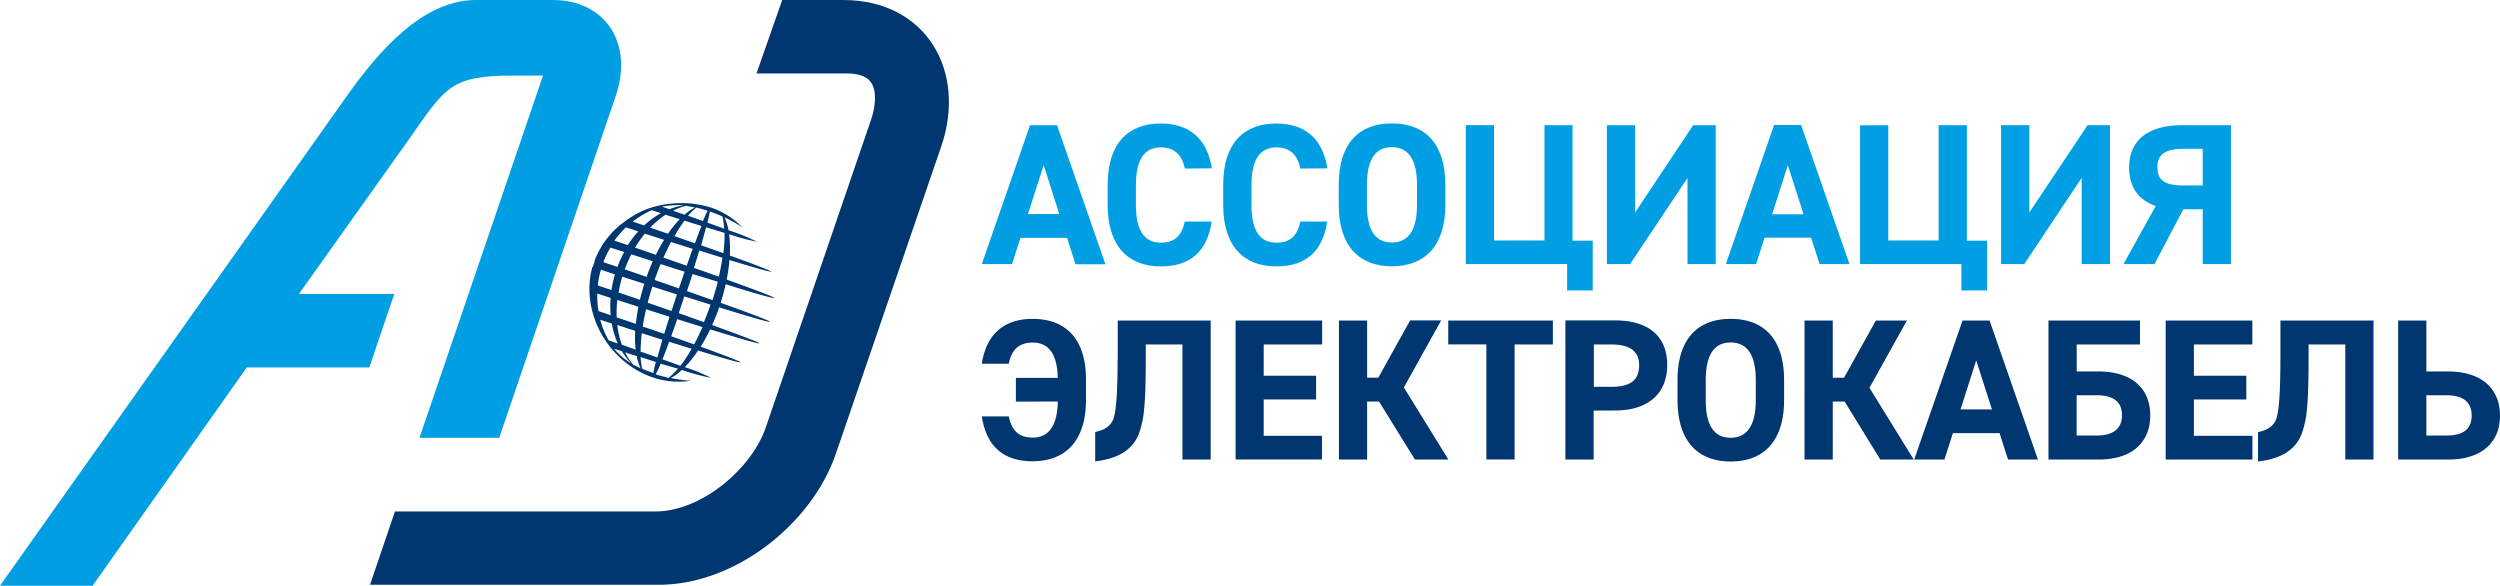 <svg xmlns="http://www.w3.org/2000/svg" viewBox="0 0 501.78 117.56"><defs><style>.cls-1{fill:#003770;}.cls-1,.cls-2{fill-rule:evenodd;}.cls-2{fill:#009fe3;}</style></defs><g id="Слой_2" data-name="Слой 2"><g id="Слой_1-2" data-name="Слой 1"><path class="cls-1" d="M119,53.57h0v0h0c0-.11.07-.22.1-.33h0c0-.11.08-.23.11-.34s.07-.21.11-.31h0l0-.08v0h0l0-.14h0a17.2,17.2,0,0,1,1.52-3.07h0c.19-.32.4-.63.62-.93h0v0l.18-.25,0,0,.1-.13h0a17.32,17.32,0,0,1,2.46-2.6h0c.47-.4,1-.78,1.48-1.14h0A18.36,18.36,0,0,1,130,41.91h0a20.45,20.45,0,0,1,12.59-.29,16,16,0,0,1,6.41,4,28.22,28.22,0,0,0-3.58-2,10.9,10.9,0,0,1,.81,2.6,40.11,40.11,0,0,1,5.7,2.29A38.25,38.25,0,0,1,146.34,47a23.66,23.66,0,0,1,.14,4.28c4.87,1.76,8.32,3.08,8.27,3.23s-3.5-.84-8.34-2.32a33.92,33.92,0,0,1-.56,3.92c5.54,2,9.63,3.53,9.58,3.7s-4.2-1-9.78-2.76c-.27,1.22-.61,2.47-1,3.73,5.71,2.05,10,3.64,9.89,3.81s-4.4-1.11-10.2-2.9c-.42,1.24-.89,2.42-1.4,3.55,5.49,2,9.52,3.49,9.46,3.66s-4.24-1.06-9.86-2.79a35.49,35.49,0,0,1-1.9,3.48c4.74,1.71,8.09,3,8,3.14s-3.59-.87-8.53-2.38a23.21,23.21,0,0,1-2.66,3.34,36.16,36.16,0,0,1,5.29,2.15,43,43,0,0,1-5.88-1.58,10.67,10.67,0,0,1-2.22,1.62,28.13,28.13,0,0,0,4,.54,16.18,16.18,0,0,1-7.53-.64c-9.21-3.08-14.71-13.35-12.2-22.23Zm7.69,19.36a13,13,0,0,1-1.85-2.41L123.26,70a13.43,13.43,0,0,0,3.38,2.9Zm-2.7-4a17.22,17.22,0,0,1-1.2-4l-2.31-.75a17.45,17.45,0,0,0,1.67,4.12l1.84.65Zm-1.42-5.65a21.25,21.25,0,0,1,0-3.48l-2.69-.88a18.61,18.61,0,0,0,.24,3.51l2.47.85Zm.16-5.06a24.08,24.08,0,0,1,.7-3.15l-2.82-.93a18.5,18.5,0,0,0-.63,3.15l2.75.93Zm1.2-4.63a22.37,22.37,0,0,1,1.35-3l-2.76-.9a17.61,17.61,0,0,0-1.41,2.93l2.82.95ZM126,49.2a20.93,20.93,0,0,1,2.11-2.76l-2.48-.81a18.45,18.45,0,0,0-2.31,2.66l2.68.91Zm3.27-3.94a17.2,17.2,0,0,1,3.39-2.48l-1.86-.59A17.88,17.88,0,0,0,127,44.47l2.29.79ZM134.37,42a12.82,12.82,0,0,1,2.86-.79,19,19,0,0,0-4.37.26l1.51.53Zm3.41-.71a11.8,11.8,0,0,0-2.7,1l2.31.81a10.07,10.07,0,0,1,2.08-1.45c-.57-.12-1.13-.23-1.69-.32Zm-4.16,1.79a17.86,17.86,0,0,0-3.12,2.61l3.57,1.23A23.08,23.08,0,0,1,136.43,44l-2.81-.89Zm-4.16,3.79a23,23,0,0,0-2,2.83l4.18,1.44a33.4,33.4,0,0,1,1.66-3l-3.84-1.23Zm-2.75,4.19a27.52,27.52,0,0,0-1.32,3l4.39,1.51c.38-1.09.8-2.13,1.24-3.14l-4.31-1.39Zm-1.81,4.48a24.45,24.45,0,0,0-.74,3.16l4.28,1.47c.24-1,.54-2.12.88-3.21l-4.42-1.42Zm-1,4.7a22.5,22.5,0,0,0-.12,3.46L127.63,65a34.32,34.32,0,0,1,.51-3.43l-4.2-1.35Zm0,5a17.2,17.2,0,0,0,.91,3.94l2.77,1a24.25,24.25,0,0,1-.1-3.77L124,65.26Zm1.57,5.49a11.67,11.67,0,0,0,1.61,2.45c.48.25,1,.5,1.49.73a11,11,0,0,1-.78-2.45l-2.32-.73Zm14.29-29.07a13.42,13.42,0,0,0-1.67,1.64l3,1.06c.38-.91.7-1.62.94-2.06-.76-.25-1.52-.46-2.27-.64Zm2.72.79a22.63,22.63,0,0,1-.5,2.23l3.37,1.22a12.88,12.88,0,0,0-.35-2.45c-.81-.37-1.65-.7-2.52-1Zm-8.24,33.35A13.66,13.66,0,0,0,136.06,74L132.61,73a22.28,22.28,0,0,1-1,2.13c.88.28,1.77.52,2.65.72Zm-3.11-.88c.08-.5.25-1.28.5-2.26l-3.06-1a14,14,0,0,0,.34,2.35c.72.31,1.46.6,2.22.86Zm14.25-28.19-3.64-1.11c-.29,1-.64,2.27-1,3.62,1.55.54,3,1.07,4.44,1.58a28.77,28.77,0,0,0,.25-4.09Zm-.38,5-4.64-1.45c-.33,1.11-.7,2.27-1.08,3.48l5,1.77c.3-1.32.55-2.59.72-3.8Zm-1,4.79L139,55c-.36,1.13-.74,2.27-1.12,3.42L143,60.23c.41-1.24.76-2.46,1.06-3.65Zm-1.38,4.62-5.26-1.65c-.38,1.13-.76,2.26-1.14,3.36l5.07,1.8c.47-1.12.91-2.29,1.33-3.51ZM141,65.65l-5.07-1.59c-.41,1.19-.82,2.34-1.21,3.43l4.59,1.63c.58-1.07,1.15-2.24,1.69-3.47ZM138.82,70l-4.51-1.4c-.48,1.31-.93,2.5-1.34,3.52l3.6,1.3A28.17,28.17,0,0,0,138.82,70Zm-1.44-25.7a30.32,30.32,0,0,0-2,3.1l4.1,1.43c.48-1.29.92-2.47,1.32-3.47l-3.38-1.06Zm-2.7,4.27c-.52,1-1,2-1.53,3.13l4.68,1.63c.41-1.17.81-2.31,1.2-3.38l-4.35-1.38ZM132.6,53c-.43,1-.83,2.09-1.22,3.19l4.89,1.7c.38-1.13.76-2.26,1.14-3.35L132.6,53Zm-1.66,4.52c-.35,1.1-.67,2.18-.94,3.24l4.78,1.66c.35-1.09.72-2.21,1.09-3.32l-4.93-1.58Zm-1.27,4.6c-.28,1.18-.5,2.32-.67,3.42L133.32,67c.33-1.09.69-2.24,1.07-3.42l-4.72-1.51Zm-.85,4.75a31.2,31.2,0,0,0-.24,3.7c1.16.4,2.28.8,3.36,1.19.28-1,.64-2.25,1-3.57l-4.15-1.32Z"/><path class="cls-1" d="M157,0h12.26c16.58,0,24.84,14.22,19.67,29.35L167.77,91.06c-4.85,14.19-20.33,26.32-35.5,26.31l-58,0,5-14.71,52.3,0c9.09,0,19.25-8.46,22.13-16.86L174.84,24c.71-2.07,1.34-5.46,0-7.43-1-1.55-3.28-1.83-5-1.83h-18L157,0Z"/><path class="cls-2" d="M60,59H79.13l-5,14.75H49.53L18.59,117.56H0L69.59,19.31C76.08,10.14,84.92,0,95.54,0h15.37c10.62,0,16.28,8.68,12.66,19.31L100.2,87.87h-16l1.1-3.23,23.69-69.47h-5.89C90.26,15.18,89.46,17.5,82,28.07L60,59Z"/><path class="cls-2" d="M204.83,47.74h9.34l1.7,5.3h6l-9.71-27.91h-5.42L197.06,53h6.07l1.7-5.3Zm7.8-4.77h-6.31l3.16-9.83L212.63,43Zm30.6-9.18c-.93-6-4.57-9-10.24-9-6.59,0-10.67,4-10.67,12.34v4c0,8.25,4.08,12.34,10.67,12.34q8.87,0,10.2-9h-5.38c-.65,2.91-2.07,4.24-4.82,4.24-3.35,0-5-2.5-5-7.56v-4c0-5.06,1.66-7.57,5-7.57,2.63,0,4.25,1.42,4.82,4.25Zm23.19,0c-.93-6-4.57-9-10.23-9-6.6,0-10.68,4-10.68,12.34v4c0,8.25,4.08,12.34,10.68,12.34q8.85,0,10.19-9H261c-.65,2.91-2.06,4.24-4.81,4.24-3.36,0-5-2.5-5-7.56v-4c0-5.06,1.66-7.57,5-7.57,2.63,0,4.24,1.42,4.81,4.25Zm23.68,3.32c0-8.3-4.09-12.34-10.72-12.34s-10.68,4-10.68,12.34v4c0,8.25,4.08,12.34,10.68,12.34s10.72-4.09,10.72-12.34v-4Zm-15.74,0c0-5.06,1.66-7.57,5-7.57s5.05,2.51,5.05,7.57v4c0,5.06-1.7,7.56-5.05,7.56s-5-2.5-5-7.56v-4Zm19.84-12V53h20.34V58.3h5.14v-10h-4.05V25.13H310V48.27H299.86V25.13ZM322.52,53h4.66L338.7,35.73V53h5.67V25.13h-4.53L328.19,42.65V25.13h-5.67V53Zm31.65-5.3h9.34l1.7,5.3h6l-9.71-27.91h-5.42L346.4,53h6.07l1.7-5.3ZM362,43h-6.31l3.15-9.83L362,43Zm11.34-17.84V53h20.34V58.3h5.14v-10h-4.05V25.13h-5.66V48.27H379V25.13ZM401.64,53h4.66l11.52-17.31V53h5.67V25.13H419L407.31,42.65V25.13h-5.67V53Zm36.58-11h3.89V53h5.66V25.13H437.9c-6.63,0-10.56,2.92-10.56,8.46q0,5.88,5.34,7.76L426.21,53h6.23l5.78-11Zm.09-4.77c-4,0-5.3-1.13-5.3-3.72s1.7-3.64,5.3-3.64h3.8v7.36Z"/><path class="cls-1" d="M212.31,80.59c-.08,4.81-1.78,7.24-5.05,7.24-2.76,0-4.17-1.38-4.78-4.25h-5.42c.93,6,4.33,9,10.2,9,6.59,0,10.71-4.08,10.71-12.33v-4C218,68,213.89,64,207.26,64c-5.67,0-9.27,3-10.2,9h5.42c.53-2.83,2.11-4.24,4.78-4.24,3.27,0,4.93,2.34,5.05,7.08H203.9v4.77Zm12-8.37q0,9.7-.85,11.89c-.53,1.37-1.74,2.22-3.64,2.59v5.9c4.65-.52,7.56-2.38,8.78-5.58a19.5,19.5,0,0,0,1.05-5c.2-2,.32-5.29.32-9.78V69.14h7.36v23.1H243V64.33H224.34v7.89Zm23.64,20h17.39V87.47H253.64V80.18h10.52V75.41H253.64V69.14h11.73V64.33H248V92.24Zm33.79-14.4,7.52-13.51h-6.23l-6.39,11.49H274.4V64.33h-5.66V92.24h5.66V80.59h2.39L284,92.24h6.71l-8.89-14.4Zm8.91-8.7h7.68v23.1H304V69.14h7.68V64.33h-21v4.81Zm33.54,13.27c6.52,0,10.44-3.32,10.44-9.14s-3.84-8.94-10.44-8.94h-10V92.24h5.67V82.41ZM319.9,69.14h3.52q5.58,0,5.58,4.13c0,3-1.7,4.37-5.58,4.37H319.9v-8.5Zm38.19,7.16C358.09,68,354,64,347.38,64S336.7,68,336.7,76.3v4c0,8.25,4.08,12.33,10.68,12.33s10.71-4.08,10.71-12.33v-4Zm-15.73,0c0-5,1.66-7.56,5-7.56s5.05,2.51,5.05,7.56v4c0,5-1.7,7.56-5.05,7.56s-5-2.51-5-7.56v-4Zm32.86,1.54,7.52-13.51h-6.23l-6.39,11.49h-2.26V64.33h-5.67V92.24h5.67V80.59h2.38l7.16,11.65h6.72l-8.9-14.4ZM392,86.94h9.34l1.7,5.3h6l-9.71-27.91h-5.42l-9.71,27.91h6.07l1.7-5.3Zm7.81-4.77h-6.31l3.15-9.83,3.16,9.83Zm11.34-17.84V92.24h10c7,0,10.43-3.64,10.43-8.86s-3.44-8.82-10.43-8.82h-4.33V69.14h12.7V64.33Zm9.66,15c3.4,0,5.1,1.34,5.1,4s-1.7,4.09-5.1,4.09h-4V79.33Zm13.89,12.91h17.39V87.47H440.34V80.18h10.52V75.41H440.34V69.14h11.73V64.33H434.68V92.24Zm23-20q0,9.7-.85,11.89c-.52,1.37-1.74,2.22-3.64,2.59v5.9q7-.78,8.78-5.58a19.09,19.09,0,0,0,1.05-5c.2-2,.32-5.29.32-9.78V69.14h7.37v23.1h5.66V64.33H457.71v7.89Zm23.64,20h10c7,0,10.44-3.64,10.44-8.82s-3.44-8.86-10.44-8.86H487V64.33h-5.66V92.24ZM491,79.33c3.39,0,5.09,1.38,5.09,4.09s-1.7,4-5.09,4h-4V79.33Z"/></g></g></svg>